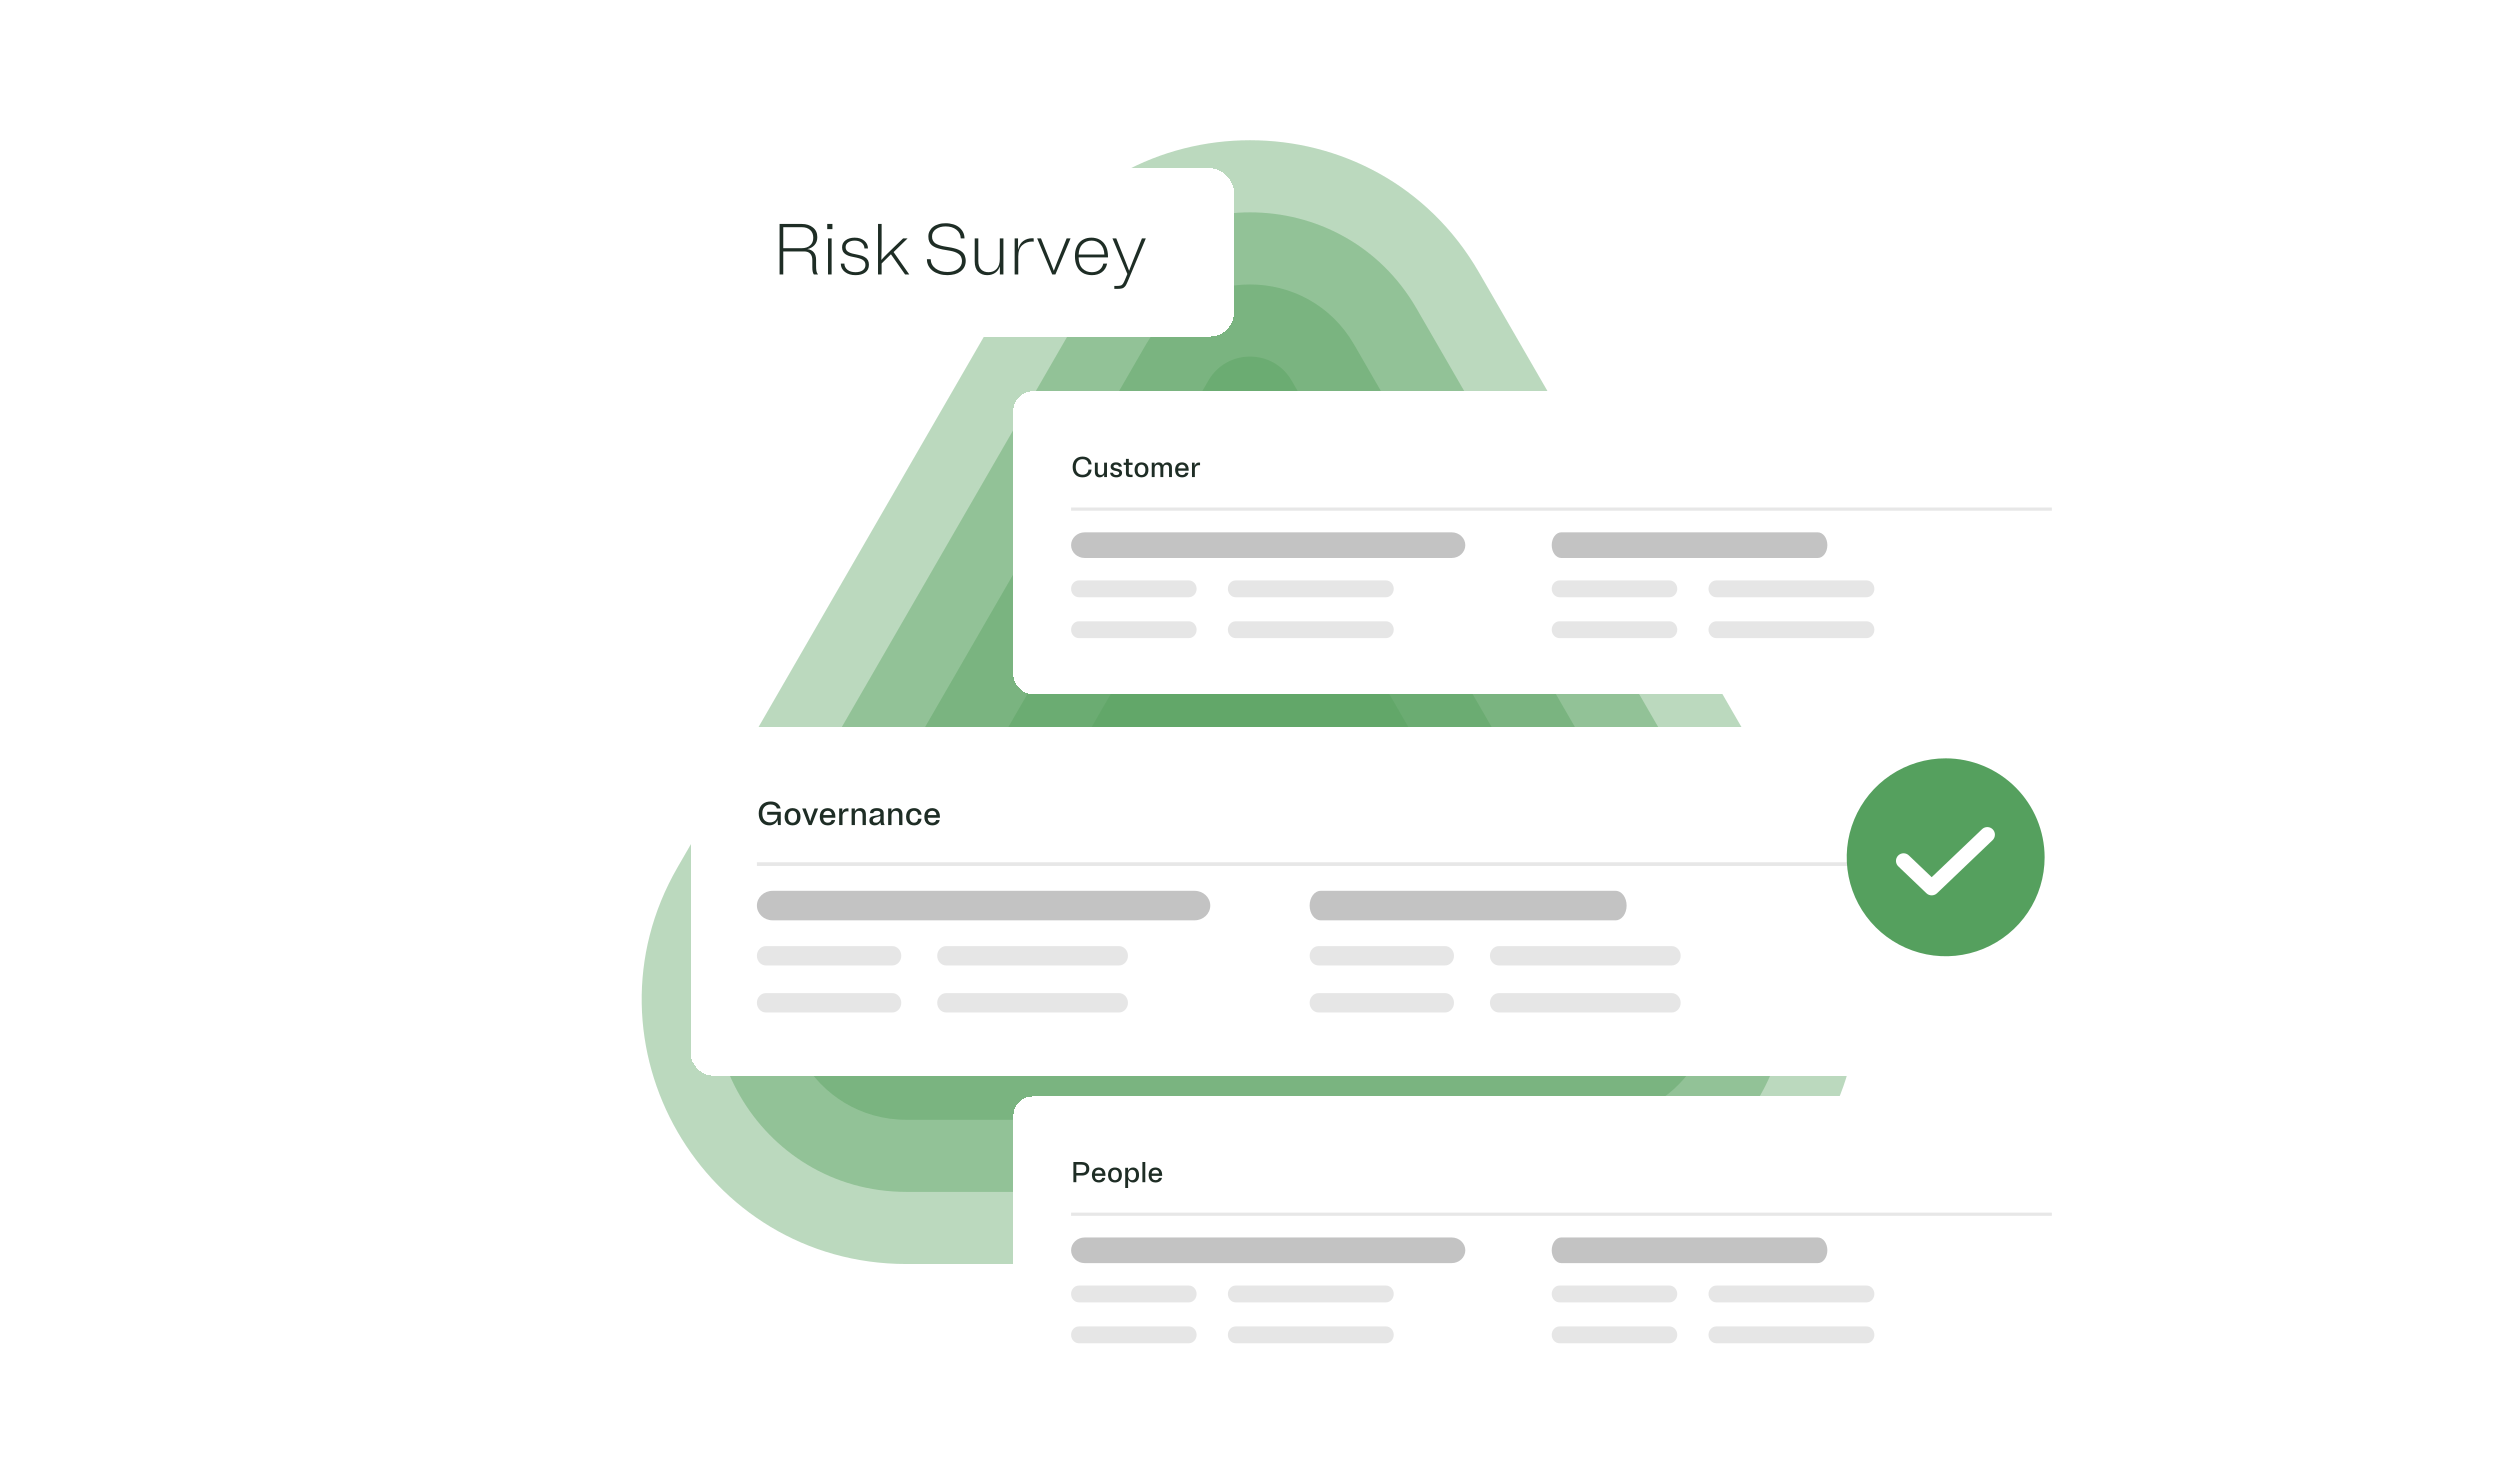 <svg width="624" height="370" viewBox="0 0 624 370" fill="none" xmlns="http://www.w3.org/2000/svg">
<g clip-path="url(#clip0_1912_130141)">
<path opacity="0.4" d="M254.842 68C280.246 24 343.754 24 369.158 68L454.894 216.5C480.298 260.5 448.543 315.5 397.737 315.5H226.264C175.457 315.5 143.702 260.5 169.106 216.5L254.842 68Z" fill="#55A05E"/>
<path opacity="0.4" d="M270.431 77C288.906 45 335.094 45 353.569 77L439.306 225.5C457.781 257.5 434.687 297.5 397.737 297.5H226.263C189.313 297.5 166.219 257.5 184.694 225.5L270.431 77Z" fill="#55A05E"/>
<path opacity="0.4" d="M286.019 86C297.566 66 326.434 66 337.981 86L423.717 234.5C435.264 254.5 420.831 279.5 397.737 279.5H226.263C203.169 279.5 188.736 254.5 200.283 234.5L286.019 86Z" fill="#55A05E"/>
<path opacity="0.4" d="M301.608 95C306.227 87 317.774 87 322.392 95L408.129 243.5C412.748 251.5 406.974 261.5 397.737 261.5H226.263C217.026 261.5 211.252 251.5 215.871 243.5L301.608 95Z" fill="#55A05E"/>
<path opacity="0.4" d="M312 113L387.344 243.5H236.656L312 113Z" fill="#55A05E"/>
<g filter="url(#filter0_d_1912_130141)">
<rect x="252.941" y="88.078" width="274.4" height="75.6" rx="4.8" fill="white" shape-rendering="crispEdges"/>
<path d="M271.676 107.605C271.647 108.017 271.501 108.337 271.237 108.562C270.973 108.788 270.623 108.901 270.186 108.901C269.687 108.901 269.281 108.737 268.969 108.411C268.662 108.085 268.508 107.6 268.508 106.957C268.508 106.313 268.662 105.829 268.969 105.502C269.281 105.176 269.687 105.013 270.186 105.013C270.623 105.013 270.973 105.125 271.237 105.351C271.501 105.577 271.647 105.896 271.676 106.309H272.454C272.411 105.704 272.187 105.229 271.784 104.883C271.386 104.537 270.853 104.365 270.186 104.365C270.037 104.365 269.891 104.377 269.747 104.401C269.603 104.42 269.463 104.451 269.329 104.494C269.199 104.533 269.072 104.583 268.947 104.645C268.827 104.708 268.715 104.782 268.609 104.869C268.503 104.95 268.405 105.044 268.314 105.149C268.223 105.255 268.141 105.373 268.069 105.502C268.002 105.627 267.942 105.766 267.889 105.92C267.841 106.069 267.803 106.229 267.774 106.402C267.75 106.575 267.738 106.76 267.738 106.957C267.738 107.153 267.75 107.338 267.774 107.511C267.803 107.684 267.841 107.847 267.889 108.001C267.942 108.149 268.002 108.289 268.069 108.418C268.141 108.543 268.223 108.658 268.314 108.764C268.405 108.869 268.503 108.965 268.609 109.052C268.715 109.133 268.827 109.205 268.947 109.268C269.072 109.33 269.199 109.383 269.329 109.426C269.463 109.465 269.603 109.493 269.747 109.513C269.891 109.537 270.037 109.549 270.186 109.549C270.853 109.549 271.386 109.376 271.784 109.03C272.187 108.685 272.411 108.209 272.454 107.605H271.676ZM273.28 108.166C273.28 108.637 273.388 108.985 273.604 109.21C273.825 109.436 274.111 109.549 274.461 109.549C274.715 109.549 274.941 109.491 275.138 109.376C275.339 109.261 275.493 109.093 275.599 108.872V109.477H276.304V105.877H275.584V107.986C275.584 108.303 275.507 108.545 275.354 108.713C275.205 108.877 275.006 108.958 274.756 108.958C274.516 108.958 274.329 108.889 274.195 108.749C274.065 108.605 274 108.387 274 108.094V105.877H273.28V108.166ZM277.216 106.856C277.216 106.937 277.223 107.014 277.238 107.086C277.252 107.153 277.271 107.216 277.295 107.273C277.324 107.331 277.355 107.384 277.389 107.432C277.427 107.48 277.468 107.523 277.511 107.561C277.559 107.6 277.61 107.636 277.663 107.669C277.715 107.698 277.771 107.727 277.828 107.756C277.886 107.78 277.943 107.801 278.001 107.821C278.063 107.84 278.126 107.859 278.188 107.878C278.251 107.893 278.313 107.907 278.375 107.921C278.443 107.936 278.505 107.95 278.563 107.965C278.625 107.974 278.685 107.986 278.743 108.001C278.8 108.015 278.855 108.032 278.908 108.051C278.961 108.065 279.009 108.085 279.052 108.109C279.1 108.128 279.141 108.149 279.175 108.173C279.213 108.197 279.244 108.226 279.268 108.26C279.297 108.289 279.319 108.322 279.333 108.361C279.347 108.399 279.355 108.442 279.355 108.49C279.355 108.639 279.29 108.757 279.16 108.843C279.031 108.929 278.86 108.973 278.649 108.973C278.399 108.973 278.2 108.92 278.051 108.814C277.907 108.709 277.828 108.569 277.814 108.397H277.094C277.099 108.742 277.243 109.021 277.526 109.232C277.814 109.443 278.188 109.549 278.649 109.549C279.052 109.549 279.388 109.455 279.657 109.268C279.926 109.081 280.06 108.809 280.06 108.454C280.06 108.373 280.053 108.298 280.039 108.231C280.024 108.159 280.003 108.094 279.974 108.037C279.95 107.974 279.919 107.921 279.88 107.878C279.847 107.83 279.806 107.787 279.758 107.749C279.715 107.705 279.667 107.669 279.614 107.641C279.561 107.607 279.506 107.578 279.448 107.554C279.391 107.53 279.331 107.509 279.268 107.489C279.211 107.47 279.151 107.453 279.088 107.439C279.026 107.42 278.961 107.403 278.894 107.389C278.831 107.374 278.769 107.36 278.707 107.345C278.649 107.331 278.591 107.317 278.534 107.302C278.476 107.288 278.421 107.273 278.368 107.259C278.315 107.24 278.265 107.221 278.217 107.201C278.174 107.182 278.133 107.161 278.095 107.137C278.061 107.113 278.03 107.086 278.001 107.057C277.977 107.024 277.958 106.988 277.943 106.949C277.929 106.911 277.922 106.868 277.922 106.82C277.922 106.685 277.979 106.58 278.095 106.503C278.21 106.421 278.361 106.381 278.548 106.381C278.769 106.381 278.942 106.426 279.067 106.517C279.191 106.609 279.261 106.731 279.275 106.885H279.995C279.991 106.568 279.859 106.309 279.599 106.107C279.345 105.905 278.995 105.805 278.548 105.805C278.159 105.805 277.84 105.898 277.591 106.085C277.341 106.268 277.216 106.525 277.216 106.856ZM281.754 108.361V106.453H282.69V105.877H281.754V104.941H281.034V105.877H280.458V106.453H281.034V108.461C281.034 108.836 281.12 109.1 281.293 109.253C281.466 109.402 281.713 109.477 282.034 109.477H282.69V108.901H282.243C282.08 108.901 281.958 108.862 281.876 108.785C281.794 108.709 281.754 108.567 281.754 108.361ZM284.919 109.549C285.063 109.549 285.2 109.534 285.329 109.505C285.464 109.481 285.588 109.445 285.704 109.397C285.819 109.345 285.924 109.28 286.02 109.203C286.121 109.126 286.21 109.037 286.287 108.937C286.364 108.836 286.428 108.723 286.481 108.598C286.534 108.469 286.575 108.327 286.604 108.173C286.632 108.02 286.647 107.854 286.647 107.677C286.647 107.499 286.632 107.333 286.604 107.18C286.575 107.026 286.534 106.887 286.481 106.762C286.428 106.633 286.364 106.517 286.287 106.417C286.21 106.316 286.121 106.227 286.02 106.15C285.924 106.073 285.819 106.011 285.704 105.963C285.588 105.91 285.464 105.872 285.329 105.848C285.2 105.819 285.063 105.805 284.919 105.805C284.775 105.805 284.636 105.819 284.501 105.848C284.372 105.872 284.249 105.91 284.134 105.963C284.019 106.011 283.911 106.073 283.81 106.15C283.714 106.227 283.628 106.316 283.551 106.417C283.474 106.517 283.409 106.633 283.356 106.762C283.304 106.887 283.263 107.026 283.234 107.18C283.205 107.333 283.191 107.499 283.191 107.677C283.191 107.854 283.205 108.02 283.234 108.173C283.263 108.327 283.304 108.469 283.356 108.598C283.409 108.723 283.474 108.836 283.551 108.937C283.628 109.037 283.714 109.126 283.81 109.203C283.911 109.28 284.019 109.345 284.134 109.397C284.249 109.445 284.372 109.481 284.501 109.505C284.636 109.534 284.775 109.549 284.919 109.549ZM284.919 108.973C284.631 108.973 284.396 108.865 284.213 108.649C284.036 108.433 283.947 108.109 283.947 107.677C283.947 107.245 284.036 106.921 284.213 106.705C284.396 106.489 284.631 106.381 284.919 106.381C285.207 106.381 285.44 106.489 285.617 106.705C285.8 106.921 285.891 107.245 285.891 107.677C285.891 108.109 285.8 108.433 285.617 108.649C285.44 108.865 285.207 108.973 284.919 108.973ZM288.183 105.877H287.477V109.477H288.197V107.331C288.197 107.024 288.264 106.791 288.399 106.633C288.538 106.474 288.723 106.395 288.953 106.395C289.174 106.395 289.342 106.462 289.457 106.597C289.577 106.731 289.637 106.94 289.637 107.223V109.477H290.357V107.331C290.357 107.024 290.424 106.791 290.559 106.633C290.698 106.474 290.883 106.395 291.113 106.395C291.334 106.395 291.502 106.462 291.617 106.597C291.737 106.731 291.797 106.94 291.797 107.223V109.477H292.517V107.151C292.517 106.69 292.411 106.352 292.2 106.136C291.994 105.915 291.723 105.805 291.387 105.805C291.132 105.805 290.907 105.865 290.71 105.985C290.518 106.105 290.369 106.282 290.263 106.517C290.187 106.277 290.059 106.1 289.882 105.985C289.704 105.865 289.493 105.805 289.248 105.805C289.013 105.805 288.802 105.86 288.615 105.97C288.432 106.081 288.288 106.239 288.183 106.445V105.877ZM296.628 108.397H295.872C295.838 108.56 295.754 108.697 295.62 108.807C295.486 108.917 295.291 108.973 295.037 108.973C294.754 108.973 294.521 108.884 294.338 108.706C294.161 108.524 294.065 108.253 294.05 107.893H296.693V107.677C296.693 107.499 296.678 107.333 296.65 107.18C296.621 107.026 296.58 106.887 296.527 106.762C296.479 106.633 296.417 106.517 296.34 106.417C296.268 106.316 296.184 106.227 296.088 106.15C295.992 106.073 295.889 106.011 295.778 105.963C295.668 105.91 295.55 105.872 295.426 105.848C295.301 105.819 295.171 105.805 295.037 105.805C294.893 105.805 294.754 105.819 294.619 105.848C294.49 105.872 294.367 105.91 294.252 105.963C294.137 106.011 294.029 106.073 293.928 106.15C293.832 106.222 293.746 106.311 293.669 106.417C293.592 106.517 293.527 106.633 293.474 106.762C293.422 106.887 293.381 107.026 293.352 107.18C293.323 107.333 293.309 107.499 293.309 107.677C293.309 107.854 293.323 108.02 293.352 108.173C293.381 108.327 293.422 108.469 293.474 108.598C293.527 108.723 293.592 108.838 293.669 108.944C293.746 109.045 293.832 109.133 293.928 109.21C294.029 109.282 294.137 109.345 294.252 109.397C294.367 109.445 294.49 109.481 294.619 109.505C294.754 109.534 294.893 109.549 295.037 109.549C295.469 109.549 295.829 109.445 296.117 109.239C296.41 109.033 296.58 108.752 296.628 108.397ZM295.037 106.381C295.282 106.381 295.486 106.46 295.649 106.618C295.817 106.777 295.915 107.009 295.944 107.317H294.065C294.098 107.009 294.202 106.777 294.374 106.618C294.552 106.46 294.773 106.381 295.037 106.381ZM299.253 106.503C299.31 106.503 299.361 106.508 299.404 106.517C299.452 106.522 299.495 106.529 299.534 106.539V105.877C299.495 105.867 299.452 105.86 299.404 105.855C299.361 105.845 299.31 105.841 299.253 105.841C299.003 105.841 298.785 105.913 298.598 106.057C298.41 106.196 298.274 106.409 298.187 106.697V105.877H297.518V109.477H298.238V107.533C298.238 107.187 298.331 106.93 298.518 106.762C298.71 106.589 298.955 106.503 299.253 106.503Z" fill="#1E2D25"/>
<line x1="267.342" y1="117.475" x2="512.142" y2="117.475" stroke="#E7E7E7" stroke-width="0.8"/>
<path fill-rule="evenodd" clip-rule="evenodd" d="M267.342 126.473C267.342 124.706 268.863 123.273 270.738 123.273H362.345C364.221 123.273 365.742 124.706 365.742 126.473C365.742 128.241 364.221 129.673 362.345 129.673H270.738C268.863 129.673 267.342 128.241 267.342 126.473Z" fill="#C3C3C3"/>
<path fill-rule="evenodd" clip-rule="evenodd" d="M267.342 137.373C267.342 136.214 268.208 135.273 269.276 135.273H296.742C297.81 135.273 298.676 136.214 298.676 137.373C298.676 138.533 297.81 139.473 296.742 139.473H269.276C268.208 139.473 267.342 138.533 267.342 137.373Z" fill="#E6E6E6"/>
<path fill-rule="evenodd" clip-rule="evenodd" d="M306.477 137.373C306.477 136.214 307.343 135.273 308.411 135.273H345.942C347.01 135.273 347.877 136.214 347.877 137.373C347.877 138.533 347.01 139.473 345.942 139.473H308.411C307.343 139.473 306.477 138.533 306.477 137.373Z" fill="#E6E6E6"/>
<path fill-rule="evenodd" clip-rule="evenodd" d="M267.342 147.577C267.342 146.417 268.208 145.477 269.276 145.477H296.742C297.81 145.477 298.676 146.417 298.676 147.577C298.676 148.736 297.81 149.677 296.742 149.677H269.276C268.208 149.677 267.342 148.736 267.342 147.577Z" fill="#E6E6E6"/>
<path fill-rule="evenodd" clip-rule="evenodd" d="M306.477 147.577C306.477 146.417 307.343 145.477 308.411 145.477H345.942C347.01 145.477 347.877 146.417 347.877 147.577C347.877 148.736 347.01 149.677 345.942 149.677H308.411C307.343 149.677 306.477 148.736 306.477 147.577Z" fill="#E6E6E6"/>
<path fill-rule="evenodd" clip-rule="evenodd" d="M387.309 126.473C387.309 124.706 388.372 123.273 389.683 123.273H453.734C455.045 123.273 456.109 124.706 456.109 126.473C456.109 128.241 455.045 129.673 453.734 129.673H389.683C388.372 129.673 387.309 128.241 387.309 126.473Z" fill="#C3C3C3"/>
<path fill-rule="evenodd" clip-rule="evenodd" d="M387.309 137.373C387.309 136.214 388.175 135.273 389.243 135.273H416.709C417.777 135.273 418.643 136.214 418.643 137.373C418.643 138.533 417.777 139.473 416.709 139.473H389.243C388.175 139.473 387.309 138.533 387.309 137.373Z" fill="#E6E6E6"/>
<path fill-rule="evenodd" clip-rule="evenodd" d="M426.443 137.373C426.443 136.214 427.31 135.273 428.378 135.273H465.909C466.977 135.273 467.843 136.214 467.843 137.373C467.843 138.533 466.977 139.473 465.909 139.473H428.378C427.31 139.473 426.443 138.533 426.443 137.373Z" fill="#E6E6E6"/>
<path fill-rule="evenodd" clip-rule="evenodd" d="M387.309 147.577C387.309 146.417 388.175 145.477 389.243 145.477H416.709C417.777 145.477 418.643 146.417 418.643 147.577C418.643 148.736 417.777 149.677 416.709 149.677H389.243C388.175 149.677 387.309 148.736 387.309 147.577Z" fill="#E6E6E6"/>
<path fill-rule="evenodd" clip-rule="evenodd" d="M426.443 147.577C426.443 146.417 427.31 145.477 428.378 145.477H465.909C466.977 145.477 467.843 146.417 467.843 147.577C467.843 148.736 466.977 149.677 465.909 149.677H428.378C427.31 149.677 426.443 148.736 426.443 147.577Z" fill="#E6E6E6"/>
</g>
<g filter="url(#filter1_d_1912_130141)">
<rect x="172.361" y="170.328" width="315.56" height="87.101" rx="5.52" fill="white" shape-rendering="crispEdges"/>
<path d="M193.906 190.751H194.834C194.701 190.199 194.42 189.771 193.989 189.467C193.564 189.164 193.007 189.012 192.317 189.012C192.135 189.012 191.955 189.026 191.778 189.053C191.607 189.075 191.442 189.111 191.282 189.161C191.122 189.211 190.97 189.274 190.826 189.351C190.683 189.423 190.545 189.509 190.412 189.608C190.285 189.707 190.167 189.821 190.056 189.947C189.951 190.069 189.858 190.204 189.775 190.353C189.692 190.497 189.62 190.654 189.559 190.825C189.499 190.996 189.452 191.178 189.419 191.372C189.391 191.565 189.377 191.772 189.377 191.993C189.377 192.213 189.391 192.42 189.419 192.614C189.446 192.807 189.488 192.989 189.543 193.16C189.598 193.331 189.662 193.491 189.733 193.64C189.811 193.784 189.896 193.919 189.99 194.046C190.089 194.168 190.197 194.278 190.313 194.377C190.429 194.477 190.55 194.565 190.677 194.642C190.804 194.714 190.939 194.775 191.083 194.824C191.226 194.874 191.373 194.91 191.522 194.932C191.671 194.96 191.825 194.973 191.985 194.973C192.449 194.973 192.869 194.863 193.244 194.642C193.625 194.421 193.901 194.085 194.072 193.632L194.18 194.891H194.883V191.579H191.489V192.324H194.039V192.407C194.039 192.561 194.025 192.705 193.998 192.837C193.975 192.97 193.94 193.094 193.89 193.21C193.846 193.32 193.791 193.422 193.724 193.516C193.658 193.61 193.584 193.696 193.501 193.773C193.418 193.85 193.327 193.916 193.227 193.972C193.128 194.027 193.023 194.074 192.913 194.112C192.802 194.151 192.687 194.181 192.565 194.203C192.444 194.22 192.317 194.228 192.184 194.228C191.599 194.228 191.133 194.038 190.785 193.657C190.437 193.276 190.263 192.721 190.263 191.993C190.263 191.783 190.28 191.59 190.313 191.413C190.346 191.231 190.393 191.065 190.454 190.916C190.52 190.762 190.6 190.624 190.694 190.502C190.788 190.381 190.893 190.273 191.008 190.179C191.124 190.085 191.249 190.008 191.381 189.947C191.519 189.887 191.665 189.84 191.82 189.807C191.98 189.774 192.146 189.757 192.317 189.757C192.747 189.757 193.098 189.845 193.368 190.022C193.639 190.199 193.818 190.442 193.906 190.751ZM197.823 194.973C197.989 194.973 198.146 194.957 198.295 194.924C198.45 194.896 198.593 194.855 198.726 194.8C198.858 194.739 198.98 194.664 199.09 194.576C199.206 194.488 199.308 194.386 199.396 194.27C199.485 194.154 199.559 194.024 199.62 193.88C199.681 193.731 199.728 193.569 199.761 193.392C199.794 193.215 199.81 193.025 199.81 192.821C199.81 192.616 199.794 192.426 199.761 192.249C199.728 192.073 199.681 191.913 199.62 191.769C199.559 191.62 199.485 191.488 199.396 191.372C199.308 191.256 199.206 191.154 199.09 191.065C198.98 190.977 198.858 190.905 198.726 190.85C198.593 190.789 198.45 190.745 198.295 190.718C198.146 190.684 197.989 190.668 197.823 190.668C197.658 190.668 197.498 190.684 197.343 190.718C197.194 190.745 197.053 190.789 196.921 190.85C196.788 190.905 196.664 190.977 196.548 191.065C196.438 191.154 196.338 191.256 196.25 191.372C196.162 191.488 196.087 191.62 196.026 191.769C195.966 191.913 195.919 192.073 195.886 192.249C195.853 192.426 195.836 192.616 195.836 192.821C195.836 193.025 195.853 193.215 195.886 193.392C195.919 193.569 195.966 193.731 196.026 193.88C196.087 194.024 196.162 194.154 196.25 194.27C196.338 194.386 196.438 194.488 196.548 194.576C196.664 194.664 196.788 194.739 196.921 194.8C197.053 194.855 197.194 194.896 197.343 194.924C197.498 194.957 197.658 194.973 197.823 194.973ZM197.823 194.311C197.492 194.311 197.222 194.187 197.012 193.938C196.808 193.69 196.705 193.317 196.705 192.821C196.705 192.324 196.808 191.951 197.012 191.703C197.222 191.454 197.492 191.33 197.823 191.33C198.154 191.33 198.422 191.454 198.626 191.703C198.836 191.951 198.941 192.324 198.941 192.821C198.941 193.317 198.836 193.69 198.626 193.938C198.422 194.187 198.154 194.311 197.823 194.311ZM201.844 194.891H202.589L204.203 190.751H203.317L202.713 192.407C202.597 192.721 202.5 193 202.423 193.243C202.346 193.486 202.277 193.726 202.216 193.963C202.15 193.726 202.078 193.486 202.001 193.243C201.929 193 201.835 192.721 201.719 192.407L201.115 190.751H200.229L201.844 194.891ZM208.434 193.649H207.565C207.526 193.836 207.43 193.994 207.275 194.121C207.121 194.248 206.897 194.311 206.605 194.311C206.279 194.311 206.011 194.209 205.801 194.005C205.597 193.795 205.487 193.483 205.47 193.069H208.509V192.821C208.509 192.616 208.492 192.426 208.459 192.249C208.426 192.073 208.379 191.913 208.318 191.769C208.263 191.62 208.192 191.488 208.103 191.372C208.02 191.256 207.924 191.154 207.813 191.065C207.703 190.977 207.584 190.905 207.457 190.85C207.33 190.789 207.195 190.745 207.052 190.718C206.908 190.684 206.759 190.668 206.605 190.668C206.439 190.668 206.279 190.684 206.124 190.718C205.975 190.745 205.834 190.789 205.702 190.85C205.57 190.905 205.445 190.977 205.329 191.065C205.219 191.148 205.12 191.25 205.031 191.372C204.943 191.488 204.868 191.62 204.808 191.769C204.747 191.913 204.7 192.073 204.667 192.249C204.634 192.426 204.617 192.616 204.617 192.821C204.617 193.025 204.634 193.215 204.667 193.392C204.7 193.569 204.747 193.731 204.808 193.88C204.868 194.024 204.943 194.156 205.031 194.278C205.12 194.394 205.219 194.496 205.329 194.584C205.445 194.667 205.57 194.739 205.702 194.8C205.834 194.855 205.975 194.896 206.124 194.924C206.279 194.957 206.439 194.973 206.605 194.973C207.101 194.973 207.515 194.855 207.847 194.617C208.183 194.38 208.379 194.057 208.434 193.649ZM206.605 191.33C206.886 191.33 207.121 191.421 207.308 191.603C207.502 191.786 207.615 192.053 207.648 192.407H205.487C205.525 192.053 205.644 191.786 205.843 191.603C206.047 191.421 206.301 191.33 206.605 191.33ZM211.453 191.471C211.519 191.471 211.577 191.477 211.627 191.488C211.682 191.493 211.732 191.501 211.776 191.512V190.751C211.732 190.74 211.682 190.731 211.627 190.726C211.577 190.715 211.519 190.709 211.453 190.709C211.166 190.709 210.915 190.792 210.7 190.958C210.484 191.118 210.327 191.363 210.228 191.695V190.751H209.458V194.891H210.286V192.655C210.286 192.258 210.393 191.962 210.608 191.769C210.829 191.57 211.111 191.471 211.453 191.471ZM213.374 190.751H212.563V194.891H213.391V192.506C213.391 192.125 213.482 191.838 213.664 191.645C213.846 191.446 214.086 191.347 214.384 191.347C214.671 191.347 214.895 191.432 215.055 191.603C215.215 191.769 215.295 192.029 215.295 192.382V194.891H216.123V192.299C216.123 191.741 215.993 191.33 215.734 191.065C215.474 190.8 215.138 190.668 214.724 190.668C214.426 190.668 214.158 190.737 213.92 190.875C213.683 191.013 213.501 191.214 213.374 191.479V190.751ZM220.813 194.891C220.785 194.83 220.761 194.775 220.738 194.725C220.716 194.67 220.697 194.623 220.681 194.584C220.669 194.54 220.656 194.499 220.639 194.46C220.628 194.421 220.617 194.386 220.606 194.352C220.6 194.319 220.595 194.286 220.589 194.253C220.584 194.214 220.578 194.179 220.573 194.145C220.573 194.107 220.57 194.068 220.565 194.03C220.565 193.985 220.565 193.941 220.565 193.897C220.565 193.847 220.565 193.792 220.565 193.731V191.943C220.565 191.523 220.413 191.206 220.109 190.991C219.806 190.775 219.392 190.668 218.867 190.668C218.343 190.668 217.926 190.773 217.617 190.982C217.313 191.187 217.162 191.496 217.162 191.91H217.998C218.003 191.722 218.083 191.581 218.238 191.488C218.398 191.394 218.608 191.347 218.867 191.347C219.143 191.347 219.356 191.396 219.505 191.496C219.659 191.59 219.737 191.739 219.737 191.943C219.737 192.004 219.728 192.059 219.712 192.109C219.695 192.153 219.67 192.194 219.637 192.233C219.61 192.266 219.574 192.296 219.53 192.324C219.491 192.351 219.444 192.376 219.389 192.398C219.339 192.42 219.281 192.44 219.215 192.456C219.154 192.467 219.091 192.481 219.025 192.498C218.958 192.509 218.889 192.52 218.818 192.531C218.746 192.536 218.671 192.545 218.594 192.556C218.517 192.567 218.439 192.578 218.362 192.589C218.29 192.6 218.216 192.614 218.139 192.63C218.061 192.641 217.987 192.658 217.915 192.68C217.843 192.696 217.774 192.719 217.708 192.746C217.642 192.768 217.576 192.796 217.509 192.829C217.449 192.862 217.391 192.901 217.335 192.945C217.286 192.989 217.239 193.039 217.195 193.094C217.156 193.149 217.12 193.21 217.087 193.276C217.059 193.342 217.037 193.417 217.021 193.5C217.004 193.582 216.996 193.673 216.996 193.773C216.996 194.17 217.126 194.471 217.385 194.675C217.65 194.874 217.965 194.973 218.329 194.973C218.644 194.973 218.92 194.907 219.157 194.775C219.394 194.642 219.577 194.452 219.703 194.203L219.944 194.891H220.813ZM217.857 193.682C217.857 193.616 217.865 193.558 217.882 193.508C217.898 193.453 217.921 193.403 217.948 193.359C217.981 193.315 218.017 193.276 218.056 193.243C218.1 193.204 218.147 193.171 218.197 193.144C218.252 193.116 218.31 193.091 218.37 193.069C218.431 193.041 218.495 193.019 218.561 193.003C218.627 192.981 218.693 192.961 218.76 192.945C218.831 192.923 218.9 192.903 218.967 192.887C219.038 192.87 219.107 192.854 219.174 192.837C219.245 192.815 219.314 192.793 219.381 192.771C219.447 192.749 219.51 192.724 219.571 192.696C219.632 192.669 219.687 192.638 219.737 192.605V193.152C219.737 193.257 219.726 193.356 219.703 193.45C219.687 193.544 219.659 193.629 219.621 193.707C219.582 193.784 219.535 193.856 219.48 193.922C219.43 193.983 219.372 194.038 219.306 194.087C219.245 194.137 219.179 194.179 219.107 194.212C219.036 194.245 218.961 194.27 218.884 194.286C218.806 194.303 218.729 194.311 218.652 194.311C218.398 194.311 218.202 194.261 218.064 194.162C217.926 194.063 217.857 193.903 217.857 193.682ZM222.495 190.751H221.684V194.891H222.512V192.506C222.512 192.125 222.603 191.838 222.785 191.645C222.967 191.446 223.207 191.347 223.505 191.347C223.792 191.347 224.016 191.432 224.176 191.603C224.336 191.769 224.416 192.029 224.416 192.382V194.891H225.244V192.299C225.244 191.741 225.114 191.33 224.855 191.065C224.595 190.8 224.259 190.668 223.845 190.668C223.547 190.668 223.279 190.737 223.041 190.875C222.804 191.013 222.622 191.214 222.495 191.479V190.751ZM227.028 192.821C227.028 192.324 227.13 191.951 227.334 191.703C227.544 191.454 227.814 191.33 228.145 191.33C228.438 191.33 228.67 191.419 228.841 191.595C229.018 191.766 229.117 192.009 229.139 192.324H230.008C229.97 191.805 229.785 191.399 229.454 191.107C229.128 190.814 228.692 190.668 228.145 190.668C227.98 190.668 227.82 190.684 227.665 190.718C227.516 190.745 227.375 190.789 227.243 190.85C227.11 190.905 226.986 190.977 226.87 191.065C226.76 191.154 226.661 191.256 226.572 191.372C226.484 191.488 226.409 191.62 226.349 191.769C226.288 191.913 226.241 192.073 226.208 192.249C226.175 192.426 226.158 192.616 226.158 192.821C226.158 193.025 226.175 193.215 226.208 193.392C226.241 193.569 226.288 193.731 226.349 193.88C226.409 194.024 226.484 194.154 226.572 194.27C226.661 194.386 226.76 194.488 226.87 194.576C226.986 194.664 227.11 194.739 227.243 194.8C227.375 194.855 227.516 194.896 227.665 194.924C227.82 194.957 227.98 194.973 228.145 194.973C228.692 194.973 229.128 194.827 229.454 194.535C229.785 194.242 229.97 193.836 230.008 193.317H229.139C229.117 193.632 229.018 193.878 228.841 194.054C228.67 194.225 228.438 194.311 228.145 194.311C227.814 194.311 227.544 194.187 227.334 193.938C227.13 193.69 227.028 193.317 227.028 192.821ZM234.528 193.649H233.658C233.62 193.836 233.523 193.994 233.369 194.121C233.214 194.248 232.99 194.311 232.698 194.311C232.372 194.311 232.104 194.209 231.895 194.005C231.69 193.795 231.58 193.483 231.563 193.069H234.602V192.821C234.602 192.616 234.586 192.426 234.553 192.249C234.519 192.073 234.473 191.913 234.412 191.769C234.357 191.62 234.285 191.488 234.197 191.372C234.114 191.256 234.017 191.154 233.907 191.065C233.796 190.977 233.678 190.905 233.551 190.85C233.424 190.789 233.288 190.745 233.145 190.718C233.001 190.684 232.852 190.668 232.698 190.668C232.532 190.668 232.372 190.684 232.218 190.718C232.069 190.745 231.928 190.789 231.795 190.85C231.663 190.905 231.539 190.977 231.423 191.065C231.312 191.148 231.213 191.25 231.125 191.372C231.036 191.488 230.962 191.62 230.901 191.769C230.84 191.913 230.793 192.073 230.76 192.249C230.727 192.426 230.711 192.616 230.711 192.821C230.711 193.025 230.727 193.215 230.76 193.392C230.793 193.569 230.84 193.731 230.901 193.88C230.962 194.024 231.036 194.156 231.125 194.278C231.213 194.394 231.312 194.496 231.423 194.584C231.539 194.667 231.663 194.739 231.795 194.8C231.928 194.855 232.069 194.896 232.218 194.924C232.372 194.957 232.532 194.973 232.698 194.973C233.195 194.973 233.609 194.855 233.94 194.617C234.277 194.38 234.473 194.057 234.528 193.649ZM232.698 191.33C232.979 191.33 233.214 191.421 233.402 191.603C233.595 191.786 233.708 192.053 233.741 192.407H231.58C231.619 192.053 231.737 191.786 231.936 191.603C232.14 191.421 232.394 191.33 232.698 191.33Z" fill="#1E2D25"/>
<line x1="188.922" y1="204.642" x2="470.442" y2="204.642" stroke="#E7E7E7" stroke-width="0.92"/>
<path fill-rule="evenodd" clip-rule="evenodd" d="M188.922 214.992C188.922 212.96 190.671 211.312 192.828 211.312H298.176C300.333 211.312 302.082 212.96 302.082 214.992C302.082 217.025 300.333 218.672 298.176 218.672H192.828C190.671 218.672 188.922 217.025 188.922 214.992Z" fill="#C3C3C3"/>
<path fill-rule="evenodd" clip-rule="evenodd" d="M188.922 227.524C188.922 226.191 189.918 225.109 191.147 225.109H222.732C223.961 225.109 224.957 226.191 224.957 227.524C224.957 228.858 223.961 229.939 222.732 229.939H191.147C189.918 229.939 188.922 228.858 188.922 227.524Z" fill="#E6E6E6"/>
<path fill-rule="evenodd" clip-rule="evenodd" d="M233.926 227.524C233.926 226.191 234.922 225.109 236.151 225.109H279.311C280.54 225.109 281.536 226.191 281.536 227.524C281.536 228.858 280.54 229.939 279.311 229.939H236.151C234.922 229.939 233.926 228.858 233.926 227.524Z" fill="#E6E6E6"/>
<path fill-rule="evenodd" clip-rule="evenodd" d="M188.922 239.259C188.922 237.925 189.918 236.844 191.147 236.844H222.732C223.961 236.844 224.957 237.925 224.957 239.259C224.957 240.593 223.961 241.674 222.732 241.674H191.147C189.918 241.674 188.922 240.593 188.922 239.259Z" fill="#E6E6E6"/>
<path fill-rule="evenodd" clip-rule="evenodd" d="M233.926 239.259C233.926 237.925 234.922 236.844 236.151 236.844H279.311C280.54 236.844 281.536 237.925 281.536 239.259C281.536 240.593 280.54 241.674 279.311 241.674H236.151C234.922 241.674 233.926 240.593 233.926 239.259Z" fill="#E6E6E6"/>
<path fill-rule="evenodd" clip-rule="evenodd" d="M326.885 214.992C326.885 212.96 328.108 211.312 329.616 211.312H403.274C404.782 211.312 406.005 212.96 406.005 214.992C406.005 217.025 404.782 218.672 403.274 218.672H329.616C328.108 218.672 326.885 217.025 326.885 214.992Z" fill="#C3C3C3"/>
<path fill-rule="evenodd" clip-rule="evenodd" d="M326.885 227.524C326.885 226.191 327.881 225.109 329.11 225.109H360.695C361.923 225.109 362.92 226.191 362.92 227.524C362.92 228.858 361.923 229.939 360.695 229.939H329.11C327.881 229.939 326.885 228.858 326.885 227.524Z" fill="#E6E6E6"/>
<path fill-rule="evenodd" clip-rule="evenodd" d="M371.889 227.524C371.889 226.191 372.885 225.109 374.113 225.109H417.274C418.503 225.109 419.499 226.191 419.499 227.524C419.499 228.858 418.503 229.939 417.274 229.939H374.113C372.885 229.939 371.889 228.858 371.889 227.524Z" fill="#E6E6E6"/>
<path fill-rule="evenodd" clip-rule="evenodd" d="M326.885 239.259C326.885 237.925 327.881 236.844 329.11 236.844H360.695C361.923 236.844 362.92 237.925 362.92 239.259C362.92 240.593 361.923 241.674 360.695 241.674H329.11C327.881 241.674 326.885 240.593 326.885 239.259Z" fill="#E6E6E6"/>
<path fill-rule="evenodd" clip-rule="evenodd" d="M371.889 239.259C371.889 237.925 372.885 236.844 374.113 236.844H417.274C418.503 236.844 419.499 237.925 419.499 239.259C419.499 240.593 418.503 241.674 417.274 241.674H374.113C372.885 241.674 371.889 240.593 371.889 239.259Z" fill="#E6E6E6"/>
</g>
<circle cx="486.04" cy="213.575" r="21.2" fill="white"/>
<path d="M485.639 189.281C480.754 189.281 475.979 190.73 471.917 193.444C467.855 196.158 464.689 200.016 462.82 204.529C460.95 209.042 460.461 214.009 461.414 218.8C462.367 223.591 464.72 227.992 468.174 231.447C471.628 234.901 476.029 237.254 480.821 238.207C485.612 239.16 490.578 238.671 495.092 236.801C499.605 234.932 503.463 231.766 506.177 227.704C508.891 223.642 510.339 218.866 510.339 213.981C510.327 207.434 507.721 201.159 503.091 196.53C498.462 191.9 492.186 189.294 485.639 189.281V189.281ZM497.396 209.659L483.478 222.959C483.118 223.297 482.642 223.484 482.148 223.481C481.907 223.485 481.667 223.44 481.443 223.351C481.219 223.261 481.014 223.128 480.842 222.959L473.883 216.309C473.69 216.14 473.533 215.935 473.422 215.704C473.31 215.473 473.247 215.223 473.234 214.967C473.222 214.711 473.262 214.455 473.351 214.215C473.441 213.975 473.577 213.756 473.754 213.57C473.93 213.384 474.142 213.236 474.377 213.134C474.612 213.032 474.865 212.979 475.121 212.977C475.377 212.976 475.631 213.026 475.867 213.125C476.104 213.224 476.317 213.37 476.496 213.554L482.148 218.945L494.783 206.904C495.153 206.581 495.632 206.414 496.122 206.438C496.612 206.461 497.074 206.672 497.411 207.028C497.748 207.384 497.935 207.856 497.932 208.346C497.929 208.837 497.737 209.307 497.396 209.659Z" fill="#55A05E"/>
<g filter="url(#filter2_d_1912_130141)">
<rect x="252.941" y="264.078" width="274.4" height="75.6" rx="4.8" fill="white" shape-rendering="crispEdges"/>
<path d="M267.918 285.477H268.652V283.821H269.977C270.14 283.821 270.294 283.811 270.438 283.792C270.587 283.768 270.726 283.734 270.855 283.691C270.985 283.643 271.103 283.585 271.208 283.518C271.314 283.446 271.41 283.365 271.496 283.273C271.583 283.182 271.655 283.079 271.712 282.964C271.77 282.849 271.813 282.721 271.842 282.582C271.875 282.443 271.892 282.292 271.892 282.129C271.892 281.965 271.875 281.814 271.842 281.675C271.813 281.536 271.77 281.409 271.712 281.293C271.655 281.178 271.583 281.075 271.496 280.984C271.41 280.893 271.314 280.813 271.208 280.746C271.103 280.674 270.985 280.617 270.855 280.573C270.726 280.525 270.587 280.492 270.438 280.473C270.294 280.449 270.14 280.437 269.977 280.437H267.918V285.477ZM269.905 281.085C270.289 281.085 270.587 281.161 270.798 281.315C271.014 281.469 271.122 281.74 271.122 282.129C271.122 282.517 271.014 282.789 270.798 282.942C270.587 283.096 270.289 283.173 269.905 283.173H268.652V281.085H269.905ZM275.858 284.397H275.102C275.068 284.56 274.984 284.697 274.85 284.807C274.715 284.917 274.521 284.973 274.266 284.973C273.983 284.973 273.75 284.884 273.568 284.706C273.39 284.524 273.294 284.253 273.28 283.893H275.922V283.677C275.922 283.499 275.908 283.333 275.879 283.18C275.85 283.026 275.81 282.887 275.757 282.762C275.709 282.633 275.646 282.517 275.57 282.417C275.498 282.316 275.414 282.227 275.318 282.15C275.222 282.073 275.118 282.011 275.008 281.963C274.898 281.91 274.78 281.872 274.655 281.848C274.53 281.819 274.401 281.805 274.266 281.805C274.122 281.805 273.983 281.819 273.849 281.848C273.719 281.872 273.597 281.91 273.482 281.963C273.366 282.011 273.258 282.073 273.158 282.15C273.062 282.222 272.975 282.311 272.898 282.417C272.822 282.517 272.757 282.633 272.704 282.762C272.651 282.887 272.61 283.026 272.582 283.18C272.553 283.333 272.538 283.499 272.538 283.677C272.538 283.854 272.553 284.02 272.582 284.173C272.61 284.327 272.651 284.469 272.704 284.598C272.757 284.723 272.822 284.838 272.898 284.944C272.975 285.045 273.062 285.133 273.158 285.21C273.258 285.282 273.366 285.345 273.482 285.397C273.597 285.445 273.719 285.481 273.849 285.505C273.983 285.534 274.122 285.549 274.266 285.549C274.698 285.549 275.058 285.445 275.346 285.239C275.639 285.033 275.81 284.752 275.858 284.397ZM274.266 282.381C274.511 282.381 274.715 282.46 274.878 282.618C275.046 282.777 275.145 283.009 275.174 283.317H273.294C273.328 283.009 273.431 282.777 273.604 282.618C273.782 282.46 274.002 282.381 274.266 282.381ZM278.295 285.549C278.439 285.549 278.576 285.534 278.706 285.505C278.84 285.481 278.965 285.445 279.08 285.397C279.195 285.345 279.301 285.28 279.397 285.203C279.498 285.126 279.587 285.037 279.663 284.937C279.74 284.836 279.805 284.723 279.858 284.598C279.911 284.469 279.951 284.327 279.98 284.173C280.009 284.02 280.023 283.854 280.023 283.677C280.023 283.499 280.009 283.333 279.98 283.18C279.951 283.026 279.911 282.887 279.858 282.762C279.805 282.633 279.74 282.517 279.663 282.417C279.587 282.316 279.498 282.227 279.397 282.15C279.301 282.073 279.195 282.011 279.08 281.963C278.965 281.91 278.84 281.872 278.706 281.848C278.576 281.819 278.439 281.805 278.295 281.805C278.151 281.805 278.012 281.819 277.878 281.848C277.748 281.872 277.626 281.91 277.511 281.963C277.395 282.011 277.287 282.073 277.187 282.15C277.091 282.227 277.004 282.316 276.927 282.417C276.851 282.517 276.786 282.633 276.733 282.762C276.68 282.887 276.639 283.026 276.611 283.18C276.582 283.333 276.567 283.499 276.567 283.677C276.567 283.854 276.582 284.02 276.611 284.173C276.639 284.327 276.68 284.469 276.733 284.598C276.786 284.723 276.851 284.836 276.927 284.937C277.004 285.037 277.091 285.126 277.187 285.203C277.287 285.28 277.395 285.345 277.511 285.397C277.626 285.445 277.748 285.481 277.878 285.505C278.012 285.534 278.151 285.549 278.295 285.549ZM278.295 284.973C278.007 284.973 277.772 284.865 277.59 284.649C277.412 284.433 277.323 284.109 277.323 283.677C277.323 283.245 277.412 282.921 277.59 282.705C277.772 282.489 278.007 282.381 278.295 282.381C278.583 282.381 278.816 282.489 278.994 282.705C279.176 282.921 279.267 283.245 279.267 283.677C279.267 284.109 279.176 284.433 278.994 284.649C278.816 284.865 278.583 284.973 278.295 284.973ZM282.826 285.549C283.254 285.549 283.606 285.388 283.885 285.066C284.163 284.74 284.302 284.277 284.302 283.677C284.302 283.077 284.163 282.616 283.885 282.294C283.606 281.968 283.254 281.805 282.826 281.805C282.548 281.805 282.298 281.874 282.078 282.013C281.857 282.153 281.684 282.354 281.559 282.618V281.877H280.854V286.917H281.574V284.764C281.698 285.018 281.869 285.213 282.085 285.347C282.306 285.481 282.553 285.549 282.826 285.549ZM282.56 284.973C282.262 284.973 282.022 284.865 281.84 284.649C281.662 284.433 281.574 284.109 281.574 283.677C281.574 283.245 281.662 282.921 281.84 282.705C282.022 282.489 282.262 282.381 282.56 282.381C282.858 282.381 283.095 282.489 283.273 282.705C283.455 282.921 283.546 283.245 283.546 283.677C283.546 284.109 283.455 284.433 283.273 284.649C283.095 284.865 282.858 284.973 282.56 284.973ZM285.863 280.437H285.143V285.477H285.863V280.437ZM290.012 284.397H289.256C289.222 284.56 289.138 284.697 289.004 284.807C288.869 284.917 288.675 284.973 288.42 284.973C288.137 284.973 287.904 284.884 287.722 284.706C287.544 284.524 287.448 284.253 287.434 283.893H290.076V283.677C290.076 283.499 290.062 283.333 290.033 283.18C290.004 283.026 289.964 282.887 289.911 282.762C289.863 282.633 289.8 282.517 289.724 282.417C289.652 282.316 289.568 282.227 289.472 282.15C289.376 282.073 289.272 282.011 289.162 281.963C289.052 281.91 288.934 281.872 288.809 281.848C288.684 281.819 288.555 281.805 288.42 281.805C288.276 281.805 288.137 281.819 288.003 281.848C287.873 281.872 287.751 281.91 287.636 281.963C287.52 282.011 287.412 282.073 287.312 282.15C287.216 282.222 287.129 282.311 287.052 282.417C286.976 282.517 286.911 282.633 286.858 282.762C286.805 282.887 286.764 283.026 286.736 283.18C286.707 283.333 286.692 283.499 286.692 283.677C286.692 283.854 286.707 284.02 286.736 284.173C286.764 284.327 286.805 284.469 286.858 284.598C286.911 284.723 286.976 284.838 287.052 284.944C287.129 285.045 287.216 285.133 287.312 285.21C287.412 285.282 287.52 285.345 287.636 285.397C287.751 285.445 287.873 285.481 288.003 285.505C288.137 285.534 288.276 285.549 288.42 285.549C288.852 285.549 289.212 285.445 289.5 285.239C289.793 285.033 289.964 284.752 290.012 284.397ZM288.42 282.381C288.665 282.381 288.869 282.46 289.032 282.618C289.2 282.777 289.299 283.009 289.328 283.317H287.448C287.482 283.009 287.585 282.777 287.758 282.618C287.936 282.46 288.156 282.381 288.42 282.381Z" fill="#1E2D25"/>
<line x1="267.342" y1="293.475" x2="512.142" y2="293.475" stroke="#E7E7E7" stroke-width="0.8"/>
<path fill-rule="evenodd" clip-rule="evenodd" d="M267.342 302.473C267.342 300.706 268.863 299.273 270.738 299.273H362.345C364.221 299.273 365.742 300.706 365.742 302.473C365.742 304.241 364.221 305.673 362.345 305.673H270.738C268.863 305.673 267.342 304.241 267.342 302.473Z" fill="#C3C3C3"/>
<path fill-rule="evenodd" clip-rule="evenodd" d="M267.342 313.373C267.342 312.214 268.208 311.273 269.276 311.273H296.742C297.81 311.273 298.676 312.214 298.676 313.373C298.676 314.533 297.81 315.473 296.742 315.473H269.276C268.208 315.473 267.342 314.533 267.342 313.373Z" fill="#E6E6E6"/>
<path fill-rule="evenodd" clip-rule="evenodd" d="M306.477 313.373C306.477 312.214 307.343 311.273 308.411 311.273H345.942C347.01 311.273 347.877 312.214 347.877 313.373C347.877 314.533 347.01 315.473 345.942 315.473H308.411C307.343 315.473 306.477 314.533 306.477 313.373Z" fill="#E6E6E6"/>
<path fill-rule="evenodd" clip-rule="evenodd" d="M267.342 323.577C267.342 322.417 268.208 321.477 269.276 321.477H296.742C297.81 321.477 298.676 322.417 298.676 323.577C298.676 324.736 297.81 325.677 296.742 325.677H269.276C268.208 325.677 267.342 324.736 267.342 323.577Z" fill="#E6E6E6"/>
<path fill-rule="evenodd" clip-rule="evenodd" d="M306.477 323.577C306.477 322.417 307.343 321.477 308.411 321.477H345.942C347.01 321.477 347.877 322.417 347.877 323.577C347.877 324.736 347.01 325.677 345.942 325.677H308.411C307.343 325.677 306.477 324.736 306.477 323.577Z" fill="#E6E6E6"/>
<path fill-rule="evenodd" clip-rule="evenodd" d="M387.309 302.473C387.309 300.706 388.372 299.273 389.683 299.273H453.734C455.045 299.273 456.109 300.706 456.109 302.473C456.109 304.241 455.045 305.673 453.734 305.673H389.683C388.372 305.673 387.309 304.241 387.309 302.473Z" fill="#C3C3C3"/>
<path fill-rule="evenodd" clip-rule="evenodd" d="M387.309 313.373C387.309 312.214 388.175 311.273 389.243 311.273H416.709C417.777 311.273 418.643 312.214 418.643 313.373C418.643 314.533 417.777 315.473 416.709 315.473H389.243C388.175 315.473 387.309 314.533 387.309 313.373Z" fill="#E6E6E6"/>
<path fill-rule="evenodd" clip-rule="evenodd" d="M426.443 313.373C426.443 312.214 427.31 311.273 428.378 311.273H465.909C466.977 311.273 467.843 312.214 467.843 313.373C467.843 314.533 466.977 315.473 465.909 315.473H428.378C427.31 315.473 426.443 314.533 426.443 313.373Z" fill="#E6E6E6"/>
<path fill-rule="evenodd" clip-rule="evenodd" d="M387.309 323.577C387.309 322.417 388.175 321.477 389.243 321.477H416.709C417.777 321.477 418.643 322.417 418.643 323.577C418.643 324.736 417.777 325.677 416.709 325.677H389.243C388.175 325.677 387.309 324.736 387.309 323.577Z" fill="#E6E6E6"/>
<path fill-rule="evenodd" clip-rule="evenodd" d="M426.443 323.577C426.443 322.417 427.31 321.477 428.378 321.477H465.909C466.977 321.477 467.843 322.417 467.843 323.577C467.843 324.736 466.977 325.677 465.909 325.677H428.378C427.31 325.677 426.443 324.736 426.443 323.577Z" fill="#E6E6E6"/>
</g>
<g filter="url(#filter3_d_1912_130141)">
<rect x="172" y="30" width="136" height="42" rx="6" fill="white" shape-rendering="crispEdges"/>
<path d="M204.178 56.5C203.986 56.284 203.854 56.002 203.782 55.654C203.722 55.306 203.692 54.874 203.692 54.358V52.864C203.692 52.024 203.494 51.388 203.098 50.956C202.714 50.512 202.18 50.254 201.496 50.182C202.24 50.014 202.84 49.678 203.296 49.174C203.764 48.658 203.998 47.992 203.998 47.176C203.998 46.156 203.632 45.358 202.9 44.782C202.18 44.194 201.256 43.9 200.128 43.9H194.584V56.5H195.502V50.758H200.668C201.376 50.758 201.898 50.944 202.234 51.316C202.582 51.676 202.756 52.216 202.756 52.936V54.754C202.756 55.162 202.786 55.51 202.846 55.798C202.906 56.086 203.002 56.32 203.134 56.5H204.178ZM200.128 44.71C200.992 44.71 201.682 44.938 202.198 45.394C202.726 45.85 202.99 46.498 202.99 47.338C202.99 48.166 202.726 48.808 202.198 49.264C201.682 49.72 200.992 49.948 200.128 49.948H195.502V44.71H200.128ZM207.772 43.9H206.476V45.196H207.772V43.9ZM207.574 47.5H206.674V56.5H207.574V47.5ZM210.184 49.732C210.184 49.936 210.202 50.122 210.238 50.29C210.274 50.458 210.328 50.614 210.4 50.758C210.472 50.89 210.556 51.01 210.652 51.118C210.76 51.226 210.874 51.328 210.994 51.424C211.126 51.508 211.258 51.586 211.39 51.658C211.534 51.73 211.684 51.796 211.84 51.856C212.008 51.904 212.17 51.952 212.326 52C212.494 52.036 212.662 52.072 212.83 52.108C213.01 52.144 213.184 52.18 213.352 52.216C213.532 52.252 213.7 52.288 213.856 52.324C214.024 52.36 214.186 52.402 214.342 52.45C214.51 52.498 214.66 52.546 214.792 52.594C214.936 52.642 215.068 52.702 215.188 52.774C215.32 52.846 215.434 52.924 215.53 53.008C215.638 53.092 215.728 53.188 215.8 53.296C215.872 53.404 215.926 53.53 215.962 53.674C215.998 53.806 216.016 53.956 216.016 54.124C216.016 54.688 215.794 55.132 215.35 55.456C214.906 55.78 214.3 55.942 213.532 55.942C212.716 55.942 212.05 55.744 211.534 55.348C211.03 54.952 210.772 54.436 210.76 53.8H209.86C209.872 54.664 210.22 55.36 210.904 55.888C211.588 56.416 212.464 56.68 213.532 56.68C214.552 56.68 215.362 56.458 215.962 56.014C216.574 55.558 216.88 54.916 216.88 54.088C216.88 53.872 216.862 53.68 216.826 53.512C216.79 53.332 216.736 53.17 216.664 53.026C216.592 52.882 216.502 52.75 216.394 52.63C216.298 52.51 216.184 52.408 216.052 52.324C215.932 52.228 215.8 52.144 215.656 52.072C215.524 52 215.38 51.934 215.224 51.874C215.068 51.814 214.906 51.766 214.738 51.73C214.57 51.682 214.396 51.64 214.216 51.604C214.048 51.556 213.88 51.52 213.712 51.496C213.544 51.46 213.376 51.424 213.208 51.388C213.04 51.352 212.878 51.316 212.722 51.28C212.566 51.232 212.416 51.184 212.272 51.136C212.14 51.076 212.008 51.016 211.876 50.956C211.756 50.896 211.642 50.824 211.534 50.74C211.438 50.656 211.354 50.566 211.282 50.47C211.21 50.362 211.156 50.248 211.12 50.128C211.084 49.996 211.066 49.852 211.066 49.696C211.066 49.192 211.276 48.796 211.696 48.508C212.128 48.208 212.674 48.058 213.334 48.058C214.054 48.058 214.636 48.238 215.08 48.598C215.524 48.958 215.752 49.432 215.764 50.02H216.646C216.634 49.216 216.322 48.568 215.71 48.076C215.098 47.572 214.306 47.32 213.334 47.32C212.41 47.32 211.654 47.536 211.066 47.968C210.478 48.388 210.184 48.976 210.184 49.732ZM219.154 56.5H220.054V53.764L222.376 51.46L225.904 56.5H226.948L223.042 50.92L226.534 47.5H225.418L223.006 49.822C222.442 50.386 221.908 50.908 221.404 51.388C220.912 51.868 220.438 52.366 219.982 52.882C220.006 52.162 220.024 51.424 220.036 50.668C220.048 49.912 220.054 49.174 220.054 48.454V43.9H219.154V56.5ZM231.72 47.05C231.72 47.302 231.738 47.536 231.774 47.752C231.822 47.956 231.882 48.148 231.954 48.328C232.026 48.508 232.116 48.67 232.224 48.814C232.332 48.958 232.452 49.09 232.584 49.21C232.728 49.318 232.878 49.42 233.034 49.516C233.19 49.612 233.352 49.696 233.52 49.768C233.7 49.84 233.886 49.906 234.078 49.966C234.27 50.026 234.468 50.08 234.672 50.128C234.876 50.176 235.08 50.224 235.284 50.272C235.488 50.308 235.698 50.344 235.914 50.38C236.13 50.416 236.34 50.452 236.544 50.488C236.748 50.524 236.952 50.56 237.156 50.596C237.36 50.632 237.558 50.674 237.75 50.722C237.942 50.77 238.122 50.824 238.29 50.884C238.47 50.944 238.638 51.016 238.794 51.1C238.95 51.172 239.094 51.256 239.226 51.352C239.37 51.448 239.496 51.556 239.604 51.676C239.712 51.796 239.802 51.934 239.874 52.09C239.946 52.234 240 52.396 240.036 52.576C240.084 52.756 240.108 52.954 240.108 53.17C240.108 53.998 239.766 54.658 239.082 55.15C238.41 55.642 237.552 55.888 236.508 55.888C235.308 55.888 234.312 55.6 233.52 55.024C232.74 54.436 232.332 53.662 232.296 52.702H231.36C231.36 53.002 231.39 53.29 231.45 53.566C231.522 53.83 231.618 54.088 231.738 54.34C231.87 54.58 232.026 54.808 232.206 55.024C232.386 55.228 232.59 55.42 232.818 55.6C233.046 55.768 233.292 55.918 233.556 56.05C233.832 56.182 234.126 56.296 234.438 56.392C234.75 56.488 235.08 56.56 235.428 56.608C235.776 56.656 236.136 56.68 236.508 56.68C236.832 56.68 237.144 56.656 237.444 56.608C237.744 56.572 238.032 56.518 238.308 56.446C238.584 56.362 238.842 56.266 239.082 56.158C239.322 56.038 239.544 55.9 239.748 55.744C239.952 55.588 240.132 55.42 240.288 55.24C240.456 55.048 240.594 54.844 240.702 54.628C240.81 54.412 240.894 54.178 240.954 53.926C241.014 53.674 241.044 53.41 241.044 53.134C241.044 52.87 241.02 52.63 240.972 52.414C240.936 52.198 240.882 52 240.81 51.82C240.738 51.628 240.648 51.46 240.54 51.316C240.432 51.16 240.306 51.022 240.162 50.902C240.03 50.782 239.886 50.674 239.73 50.578C239.574 50.482 239.406 50.398 239.226 50.326C239.046 50.242 238.86 50.17 238.668 50.11C238.476 50.05 238.278 49.996 238.074 49.948C237.882 49.888 237.678 49.84 237.462 49.804C237.258 49.768 237.048 49.732 236.832 49.696C236.628 49.66 236.418 49.624 236.202 49.588C235.998 49.552 235.794 49.516 235.59 49.48C235.398 49.432 235.206 49.39 235.014 49.354C234.822 49.306 234.636 49.252 234.456 49.192C234.276 49.132 234.108 49.066 233.952 48.994C233.796 48.922 233.646 48.844 233.502 48.76C233.37 48.664 233.25 48.562 233.142 48.454C233.034 48.334 232.944 48.202 232.872 48.058C232.8 47.914 232.74 47.758 232.692 47.59C232.656 47.41 232.638 47.218 232.638 47.014C232.638 46.258 232.962 45.652 233.61 45.196C234.258 44.74 235.068 44.512 236.04 44.512C237.12 44.512 238.008 44.782 238.704 45.322C239.412 45.862 239.778 46.588 239.802 47.5H240.738C240.738 47.212 240.708 46.942 240.648 46.69C240.588 46.426 240.498 46.18 240.378 45.952C240.27 45.724 240.132 45.514 239.964 45.322C239.808 45.118 239.628 44.932 239.424 44.764C239.22 44.596 238.992 44.446 238.74 44.314C238.488 44.182 238.218 44.074 237.93 43.99C237.654 43.906 237.354 43.84 237.03 43.792C236.718 43.744 236.388 43.72 236.04 43.72C235.728 43.72 235.428 43.738 235.14 43.774C234.852 43.81 234.576 43.87 234.312 43.954C234.048 44.026 233.802 44.116 233.574 44.224C233.346 44.332 233.136 44.458 232.944 44.602C232.752 44.746 232.578 44.908 232.422 45.088C232.278 45.268 232.152 45.46 232.044 45.664C231.936 45.868 231.852 46.084 231.792 46.312C231.744 46.54 231.72 46.786 231.72 47.05ZM243.287 53.242C243.287 54.394 243.581 55.258 244.169 55.834C244.757 56.398 245.501 56.68 246.401 56.68C247.157 56.68 247.811 56.494 248.363 56.122C248.915 55.75 249.317 55.204 249.569 54.484V56.5H250.451V47.5H249.551V52.648C249.551 53.716 249.293 54.532 248.777 55.096C248.261 55.66 247.577 55.942 246.725 55.942C245.957 55.942 245.339 55.708 244.871 55.24C244.415 54.76 244.187 54.052 244.187 53.116V47.5H243.287V53.242ZM254.102 47.5H253.256V56.5H254.156V52.036C254.156 50.752 254.486 49.81 255.146 49.21C255.818 48.598 256.646 48.292 257.63 48.292C257.702 48.292 257.768 48.298 257.828 48.31C257.9 48.31 257.96 48.316 258.008 48.328V47.5C257.96 47.488 257.906 47.482 257.846 47.482C257.786 47.47 257.726 47.464 257.666 47.464C256.802 47.464 256.046 47.698 255.398 48.166C254.762 48.622 254.33 49.342 254.102 50.326V47.5ZM262.636 56.5H263.428L267.208 47.5H266.236L265.102 50.344C264.73 51.28 264.37 52.174 264.022 53.026C263.686 53.866 263.356 54.718 263.032 55.582C262.708 54.718 262.378 53.866 262.042 53.026C261.706 52.174 261.346 51.28 260.962 50.344L259.828 47.5H258.874L262.636 56.5ZM276.337 53.8H275.383C275.227 54.484 274.897 55.012 274.393 55.384C273.901 55.756 273.277 55.942 272.521 55.942C271.585 55.942 270.805 55.636 270.181 55.024C269.557 54.4 269.239 53.476 269.227 52.252H276.553V52C276.553 51.568 276.517 51.166 276.445 50.794C276.385 50.41 276.289 50.062 276.157 49.75C276.025 49.438 275.869 49.156 275.689 48.904C275.509 48.64 275.299 48.412 275.059 48.22C274.831 48.016 274.579 47.848 274.303 47.716C274.027 47.584 273.733 47.488 273.421 47.428C273.121 47.356 272.803 47.32 272.467 47.32C272.119 47.32 271.783 47.35 271.459 47.41C271.147 47.47 270.853 47.566 270.577 47.698C270.301 47.818 270.043 47.974 269.803 48.166C269.575 48.358 269.365 48.58 269.173 48.832C268.993 49.084 268.837 49.372 268.705 49.696C268.573 50.008 268.471 50.356 268.399 50.74C268.339 51.124 268.309 51.538 268.309 51.982C268.309 52.426 268.345 52.84 268.417 53.224C268.489 53.608 268.591 53.962 268.723 54.286C268.855 54.598 269.011 54.886 269.191 55.15C269.383 55.402 269.599 55.624 269.839 55.816C270.079 56.008 270.337 56.17 270.613 56.302C270.901 56.422 271.201 56.512 271.513 56.572C271.837 56.644 272.173 56.68 272.521 56.68C273.517 56.68 274.351 56.434 275.023 55.942C275.707 55.438 276.145 54.724 276.337 53.8ZM272.467 48.058C273.355 48.058 274.093 48.358 274.681 48.958C275.281 49.558 275.605 50.416 275.653 51.532H269.227C269.275 50.38 269.599 49.516 270.199 48.94C270.799 48.352 271.555 48.058 272.467 48.058ZM275.635 52.054L275.653 52C275.641 52.012 275.635 52.024 275.635 52.036C275.635 52.036 275.635 52.042 275.635 52.054ZM283.893 50.344C283.521 51.28 283.161 52.174 282.813 53.026C282.477 53.866 282.147 54.718 281.823 55.582C281.499 54.718 281.169 53.866 280.833 53.026C280.497 52.174 280.137 51.28 279.753 50.344L278.619 47.5H277.665L281.391 56.392L280.743 57.94C280.683 58.084 280.623 58.216 280.563 58.336C280.515 58.456 280.461 58.558 280.401 58.642C280.353 58.738 280.299 58.822 280.239 58.894C280.191 58.966 280.131 59.026 280.059 59.074C279.999 59.134 279.933 59.182 279.861 59.218C279.789 59.254 279.705 59.278 279.609 59.29C279.513 59.314 279.405 59.332 279.285 59.344C279.165 59.356 279.033 59.362 278.889 59.362H278.133V60.1H278.961C279.141 60.1 279.303 60.094 279.447 60.082C279.591 60.07 279.723 60.052 279.843 60.028C279.963 60.016 280.071 59.992 280.167 59.956C280.275 59.92 280.371 59.872 280.455 59.812C280.539 59.764 280.617 59.698 280.689 59.614C280.773 59.542 280.851 59.458 280.923 59.362C280.995 59.266 281.061 59.152 281.121 59.02C281.193 58.9 281.259 58.762 281.319 58.606C281.391 58.462 281.463 58.3 281.535 58.12L285.999 47.5H285.027L283.893 50.344Z" fill="#1E2D25"/>
</g>
</g>
<defs>
<filter id="filter0_d_1912_130141" x="228.941" y="73.678" width="322.4" height="123.602" filterUnits="userSpaceOnUse" color-interpolation-filters="sRGB">
<feFlood flood-opacity="0" result="BackgroundImageFix"/>
<feColorMatrix in="SourceAlpha" type="matrix" values="0 0 0 0 0 0 0 0 0 0 0 0 0 0 0 0 0 0 127 0" result="hardAlpha"/>
<feOffset dy="9.6"/>
<feGaussianBlur stdDeviation="12"/>
<feComposite in2="hardAlpha" operator="out"/>
<feColorMatrix type="matrix" values="0 0 0 0 0 0 0 0 0 0 0 0 0 0 0 0 0 0 0.08 0"/>
<feBlend mode="normal" in2="BackgroundImageFix" result="effect1_dropShadow_1912_130141"/>
<feBlend mode="normal" in="SourceGraphic" in2="effect1_dropShadow_1912_130141" result="shape"/>
</filter>
<filter id="filter1_d_1912_130141" x="144.761" y="153.768" width="370.761" height="142.302" filterUnits="userSpaceOnUse" color-interpolation-filters="sRGB">
<feFlood flood-opacity="0" result="BackgroundImageFix"/>
<feColorMatrix in="SourceAlpha" type="matrix" values="0 0 0 0 0 0 0 0 0 0 0 0 0 0 0 0 0 0 127 0" result="hardAlpha"/>
<feOffset dy="11.04"/>
<feGaussianBlur stdDeviation="13.8"/>
<feComposite in2="hardAlpha" operator="out"/>
<feColorMatrix type="matrix" values="0 0 0 0 0 0 0 0 0 0 0 0 0 0 0 0 0 0 0.08 0"/>
<feBlend mode="normal" in2="BackgroundImageFix" result="effect1_dropShadow_1912_130141"/>
<feBlend mode="normal" in="SourceGraphic" in2="effect1_dropShadow_1912_130141" result="shape"/>
</filter>
<filter id="filter2_d_1912_130141" x="228.941" y="249.678" width="322.4" height="123.602" filterUnits="userSpaceOnUse" color-interpolation-filters="sRGB">
<feFlood flood-opacity="0" result="BackgroundImageFix"/>
<feColorMatrix in="SourceAlpha" type="matrix" values="0 0 0 0 0 0 0 0 0 0 0 0 0 0 0 0 0 0 127 0" result="hardAlpha"/>
<feOffset dy="9.6"/>
<feGaussianBlur stdDeviation="12"/>
<feComposite in2="hardAlpha" operator="out"/>
<feColorMatrix type="matrix" values="0 0 0 0 0 0 0 0 0 0 0 0 0 0 0 0 0 0 0.08 0"/>
<feBlend mode="normal" in2="BackgroundImageFix" result="effect1_dropShadow_1912_130141"/>
<feBlend mode="normal" in="SourceGraphic" in2="effect1_dropShadow_1912_130141" result="shape"/>
</filter>
<filter id="filter3_d_1912_130141" x="142" y="12" width="196" height="102" filterUnits="userSpaceOnUse" color-interpolation-filters="sRGB">
<feFlood flood-opacity="0" result="BackgroundImageFix"/>
<feColorMatrix in="SourceAlpha" type="matrix" values="0 0 0 0 0 0 0 0 0 0 0 0 0 0 0 0 0 0 127 0" result="hardAlpha"/>
<feOffset dy="12"/>
<feGaussianBlur stdDeviation="15"/>
<feComposite in2="hardAlpha" operator="out"/>
<feColorMatrix type="matrix" values="0 0 0 0 0 0 0 0 0 0 0 0 0 0 0 0 0 0 0.08 0"/>
<feBlend mode="normal" in2="BackgroundImageFix" result="effect1_dropShadow_1912_130141"/>
<feBlend mode="normal" in="SourceGraphic" in2="effect1_dropShadow_1912_130141" result="shape"/>
</filter>
<clipPath id="clip0_1912_130141">
<rect width="624" height="370" fill="white"/>
</clipPath>
</defs>
</svg>
